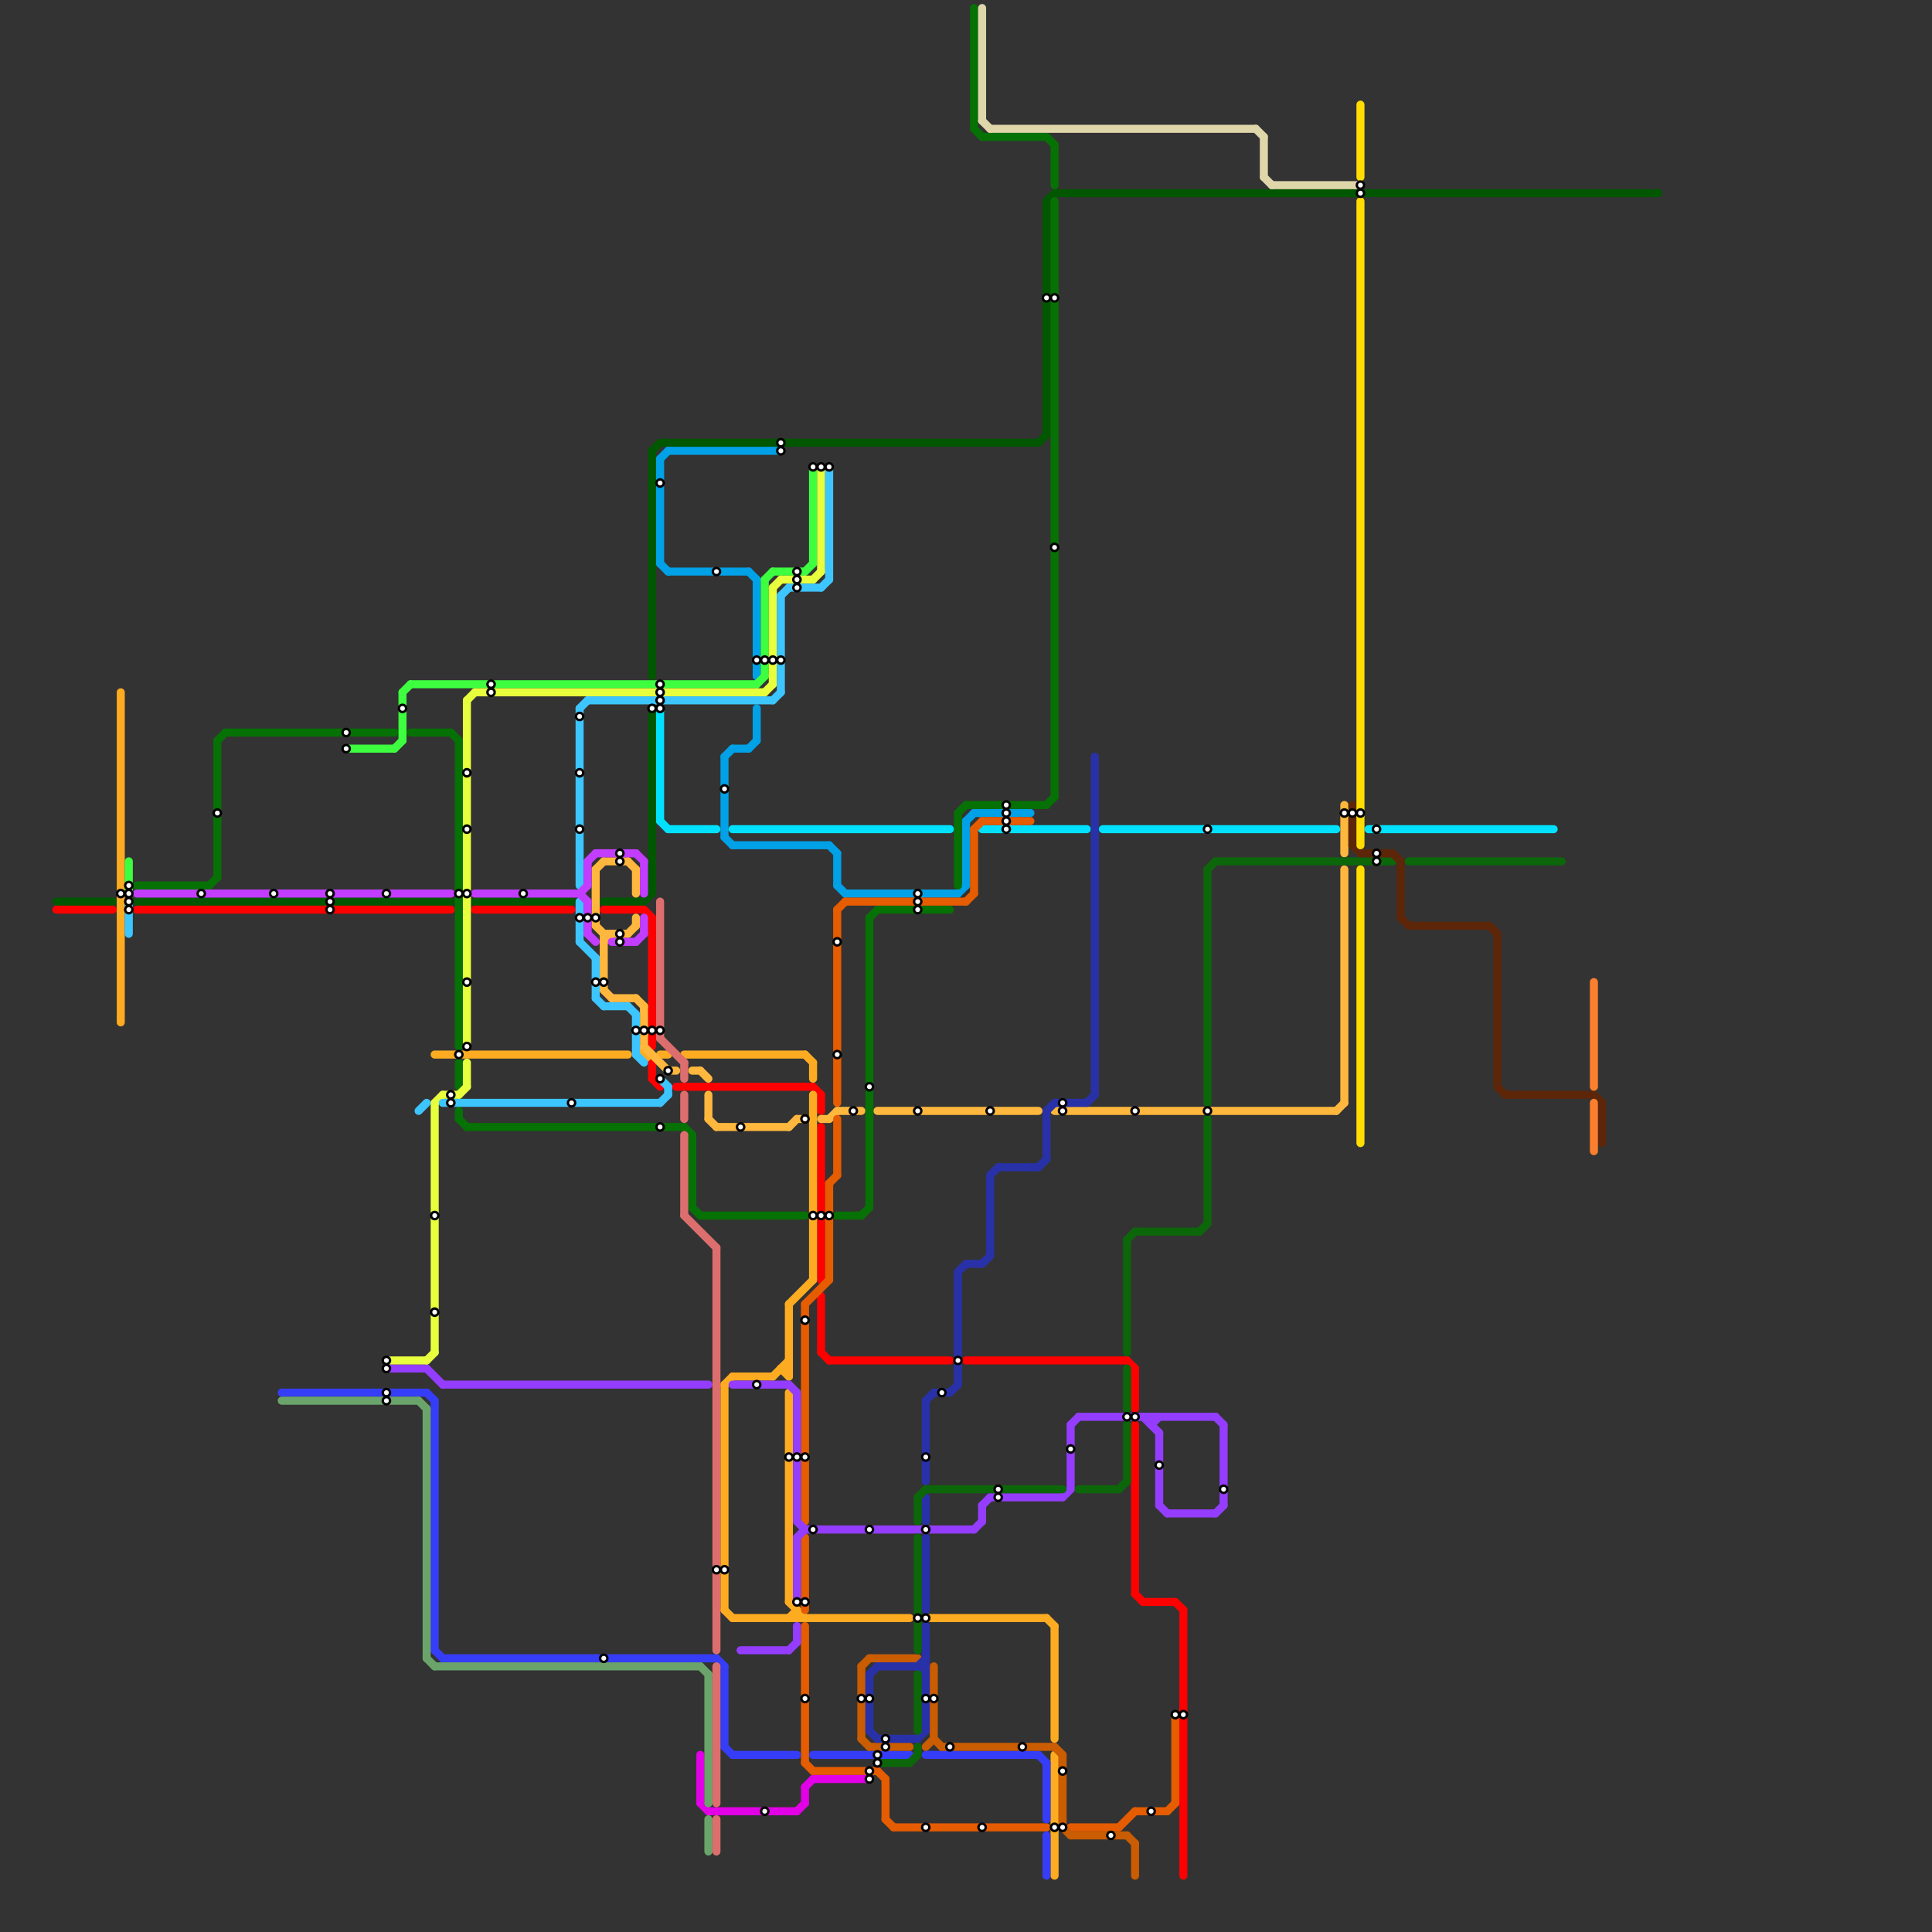 
<svg version="1.1" xmlns="http://www.w3.org/2000/svg" viewBox="0 0 240 240">
<rect x="0" y="0" width="240" height="240" fill="#333333" stroke="none"/>
<style>text { font: 1px Helvetica; font-weight: 600; white-space: pre; dominant-baseline: central; } line { stroke-width: 1; fill: none; stroke-linecap: round; stroke-linejoin: round; } .c0 { stroke: #015700 } .c1 { stroke: #ff0000 } .c2 { stroke: #00e1ff } .c3 { stroke: #00a1e6 } .c4 { stroke: #fdac21 } .c5 { stroke: #ffb83d } .c6 { stroke: #067104 } .c7 { stroke: #e65c00 } .c8 { stroke: #943dff } .c9 { stroke: #e200e6 } .c10 { stroke: #3dff40 } .c11 { stroke: #e8ff3d } .c12 { stroke: #3dc5ff } .c13 { stroke: #363df7 } .c14 { stroke: #ca5c02 } .c15 { stroke: #2931a8 } .c16 { stroke: #0c660a } .c17 { stroke: #dfd6aa } .c18 { stroke: #5d2609 } .c19 { stroke: #ffdd00 } .c20 { stroke: #c23dff } .c21 { stroke: #fb7f2d } .c22 { stroke: #6ba46a } .c23 { stroke: #dd6e6e }</style><defs><g id="wm-xf"><circle r="1.2" fill="#000"/><circle r="0.9" fill="#fff"/><circle r="0.6" fill="#000"/><circle r="0.3" fill="#fff"/></g><g id="wm"><circle r="0.6" fill="#000"/><circle r="0.3" fill="#fff"/></g></defs><line class="c0" x1="7" y1="112" x2="14" y2="112"/><line class="c0" x1="81" y1="56" x2="81" y2="84"/><line class="c0" x1="130" y1="25" x2="131" y2="24"/><line class="c0" x1="82" y1="55" x2="129" y2="55"/><line class="c0" x1="129" y1="55" x2="130" y2="54"/><line class="c0" x1="75" y1="112" x2="80" y2="112"/><line class="c0" x1="80" y1="112" x2="81" y2="111"/><line class="c0" x1="81" y1="88" x2="81" y2="111"/><line class="c0" x1="130" y1="25" x2="130" y2="54"/><line class="c0" x1="131" y1="24" x2="206" y2="24"/><line class="c0" x1="17" y1="112" x2="56" y2="112"/><line class="c0" x1="81" y1="56" x2="82" y2="55"/><line class="c0" x1="59" y1="112" x2="71" y2="112"/><line class="c1" x1="7" y1="113" x2="14" y2="113"/><line class="c1" x1="141" y1="177" x2="141" y2="198"/><line class="c1" x1="102" y1="168" x2="103" y2="169"/><line class="c1" x1="103" y1="169" x2="118" y2="169"/><line class="c1" x1="101" y1="135" x2="102" y2="136"/><line class="c1" x1="147" y1="200" x2="147" y2="233"/><line class="c1" x1="80" y1="113" x2="81" y2="114"/><line class="c1" x1="17" y1="113" x2="56" y2="113"/><line class="c1" x1="102" y1="161" x2="102" y2="168"/><line class="c1" x1="141" y1="170" x2="141" y2="175"/><line class="c1" x1="81" y1="114" x2="81" y2="130"/><line class="c1" x1="59" y1="113" x2="71" y2="113"/><line class="c1" x1="102" y1="136" x2="102" y2="138"/><line class="c1" x1="146" y1="199" x2="147" y2="200"/><line class="c1" x1="120" y1="169" x2="140" y2="169"/><line class="c1" x1="141" y1="198" x2="142" y2="199"/><line class="c1" x1="142" y1="199" x2="146" y2="199"/><line class="c1" x1="81" y1="132" x2="81" y2="134"/><line class="c1" x1="140" y1="169" x2="141" y2="170"/><line class="c1" x1="81" y1="134" x2="82" y2="135"/><line class="c1" x1="102" y1="140" x2="102" y2="159"/><line class="c1" x1="84" y1="135" x2="101" y2="135"/><line class="c1" x1="75" y1="113" x2="80" y2="113"/><line class="c2" x1="82" y1="88" x2="82" y2="102"/><line class="c2" x1="170" y1="103" x2="193" y2="103"/><line class="c2" x1="82" y1="102" x2="83" y2="103"/><line class="c2" x1="137" y1="103" x2="166" y2="103"/><line class="c2" x1="83" y1="103" x2="89" y2="103"/><line class="c2" x1="91" y1="103" x2="118" y2="103"/><line class="c2" x1="122" y1="103" x2="135" y2="103"/><line class="c3" x1="91" y1="105" x2="103" y2="105"/><line class="c3" x1="120" y1="102" x2="120" y2="110"/><line class="c3" x1="121" y1="101" x2="128" y2="101"/><line class="c3" x1="82" y1="70" x2="83" y2="71"/><line class="c3" x1="104" y1="110" x2="105" y2="111"/><line class="c3" x1="119" y1="111" x2="120" y2="110"/><line class="c3" x1="91" y1="93" x2="93" y2="93"/><line class="c3" x1="90" y1="94" x2="90" y2="104"/><line class="c3" x1="104" y1="106" x2="104" y2="110"/><line class="c3" x1="120" y1="102" x2="121" y2="101"/><line class="c3" x1="94" y1="88" x2="94" y2="92"/><line class="c3" x1="94" y1="72" x2="94" y2="84"/><line class="c3" x1="93" y1="93" x2="94" y2="92"/><line class="c3" x1="105" y1="111" x2="119" y2="111"/><line class="c3" x1="93" y1="71" x2="94" y2="72"/><line class="c3" x1="90" y1="94" x2="91" y2="93"/><line class="c3" x1="83" y1="56" x2="97" y2="56"/><line class="c3" x1="90" y1="104" x2="91" y2="105"/><line class="c3" x1="82" y1="57" x2="82" y2="70"/><line class="c3" x1="83" y1="71" x2="93" y2="71"/><line class="c3" x1="103" y1="105" x2="104" y2="106"/><line class="c3" x1="82" y1="57" x2="83" y2="56"/><line class="c4" x1="85" y1="131" x2="100" y2="131"/><line class="c4" x1="15" y1="86" x2="15" y2="127"/><line class="c4" x1="98" y1="162" x2="101" y2="159"/><line class="c4" x1="100" y1="131" x2="101" y2="132"/><line class="c4" x1="91" y1="171" x2="96" y2="171"/><line class="c4" x1="91" y1="201" x2="113" y2="201"/><line class="c4" x1="131" y1="202" x2="131" y2="216"/><line class="c4" x1="99" y1="200" x2="99" y2="201"/><line class="c4" x1="98" y1="173" x2="98" y2="199"/><line class="c4" x1="97" y1="170" x2="98" y2="171"/><line class="c4" x1="98" y1="162" x2="98" y2="171"/><line class="c4" x1="98" y1="201" x2="99" y2="200"/><line class="c4" x1="82" y1="131" x2="83" y2="131"/><line class="c4" x1="54" y1="131" x2="78" y2="131"/><line class="c4" x1="130" y1="201" x2="131" y2="202"/><line class="c4" x1="115" y1="201" x2="130" y2="201"/><line class="c4" x1="101" y1="136" x2="101" y2="159"/><line class="c4" x1="90" y1="172" x2="90" y2="200"/><line class="c4" x1="131" y1="218" x2="131" y2="233"/><line class="c4" x1="98" y1="199" x2="100" y2="201"/><line class="c4" x1="97" y1="170" x2="98" y2="170"/><line class="c4" x1="90" y1="172" x2="91" y2="171"/><line class="c4" x1="90" y1="200" x2="91" y2="201"/><line class="c4" x1="96" y1="171" x2="98" y2="169"/><line class="c4" x1="101" y1="132" x2="101" y2="134"/><circle cx="80" cy="131" r="1" fill="#fdac21" /><line class="c5" x1="167" y1="100" x2="167" y2="106"/><line class="c5" x1="78" y1="116" x2="79" y2="115"/><line class="c5" x1="78" y1="107" x2="79" y2="108"/><line class="c5" x1="166" y1="138" x2="167" y2="137"/><line class="c5" x1="76" y1="124" x2="79" y2="124"/><line class="c5" x1="98" y1="140" x2="99" y2="139"/><line class="c5" x1="74" y1="115" x2="75" y2="116"/><line class="c5" x1="75" y1="117" x2="76" y2="116"/><line class="c5" x1="75" y1="123" x2="76" y2="124"/><line class="c5" x1="104" y1="138" x2="107" y2="138"/><line class="c5" x1="88" y1="139" x2="89" y2="140"/><line class="c5" x1="109" y1="138" x2="129" y2="138"/><line class="c5" x1="167" y1="108" x2="167" y2="137"/><line class="c5" x1="102" y1="139" x2="103" y2="139"/><line class="c5" x1="74" y1="108" x2="74" y2="115"/><line class="c5" x1="87" y1="133" x2="88" y2="134"/><line class="c5" x1="131" y1="138" x2="166" y2="138"/><line class="c5" x1="86" y1="133" x2="87" y2="133"/><line class="c5" x1="88" y1="136" x2="88" y2="139"/><line class="c5" x1="74" y1="108" x2="75" y2="107"/><line class="c5" x1="89" y1="140" x2="98" y2="140"/><line class="c5" x1="80" y1="125" x2="80" y2="130"/><line class="c5" x1="80" y1="130" x2="83" y2="133"/><line class="c5" x1="79" y1="114" x2="79" y2="115"/><line class="c5" x1="75" y1="116" x2="75" y2="123"/><line class="c5" x1="99" y1="139" x2="100" y2="139"/><line class="c5" x1="79" y1="124" x2="80" y2="125"/><line class="c5" x1="75" y1="116" x2="78" y2="116"/><line class="c5" x1="79" y1="108" x2="79" y2="111"/><line class="c5" x1="103" y1="139" x2="104" y2="138"/><line class="c5" x1="75" y1="107" x2="78" y2="107"/><line class="c5" x1="83" y1="133" x2="84" y2="133"/><line class="c6" x1="27" y1="92" x2="27" y2="109"/><line class="c6" x1="122" y1="17" x2="130" y2="17"/><line class="c6" x1="104" y1="151" x2="107" y2="151"/><line class="c6" x1="131" y1="25" x2="131" y2="99"/><line class="c6" x1="108" y1="114" x2="109" y2="113"/><line class="c6" x1="26" y1="110" x2="27" y2="109"/><line class="c6" x1="17" y1="110" x2="26" y2="110"/><line class="c6" x1="121" y1="1" x2="121" y2="16"/><line class="c6" x1="121" y1="16" x2="122" y2="17"/><line class="c6" x1="57" y1="92" x2="57" y2="130"/><line class="c6" x1="27" y1="92" x2="28" y2="91"/><line class="c6" x1="57" y1="138" x2="57" y2="139"/><line class="c6" x1="131" y1="18" x2="131" y2="23"/><line class="c6" x1="86" y1="150" x2="87" y2="151"/><line class="c6" x1="108" y1="114" x2="108" y2="150"/><line class="c6" x1="119" y1="101" x2="120" y2="100"/><line class="c6" x1="130" y1="100" x2="131" y2="99"/><line class="c6" x1="28" y1="91" x2="49" y2="91"/><line class="c6" x1="130" y1="17" x2="131" y2="18"/><line class="c6" x1="120" y1="100" x2="130" y2="100"/><line class="c6" x1="57" y1="132" x2="57" y2="135"/><line class="c6" x1="51" y1="91" x2="56" y2="91"/><line class="c6" x1="119" y1="101" x2="119" y2="110"/><line class="c6" x1="57" y1="139" x2="58" y2="140"/><line class="c6" x1="109" y1="113" x2="118" y2="113"/><line class="c6" x1="87" y1="151" x2="100" y2="151"/><line class="c6" x1="86" y1="141" x2="86" y2="150"/><line class="c6" x1="58" y1="140" x2="85" y2="140"/><line class="c6" x1="107" y1="151" x2="108" y2="150"/><line class="c6" x1="56" y1="91" x2="57" y2="92"/><line class="c6" x1="85" y1="140" x2="86" y2="141"/><line class="c7" x1="104" y1="113" x2="105" y2="112"/><line class="c7" x1="122" y1="102" x2="128" y2="102"/><line class="c7" x1="100" y1="219" x2="101" y2="220"/><line class="c7" x1="145" y1="225" x2="146" y2="224"/><line class="c7" x1="100" y1="191" x2="100" y2="200"/><line class="c7" x1="121" y1="103" x2="121" y2="111"/><line class="c7" x1="110" y1="221" x2="110" y2="226"/><line class="c7" x1="100" y1="162" x2="100" y2="189"/><line class="c7" x1="104" y1="139" x2="104" y2="146"/><line class="c7" x1="120" y1="112" x2="121" y2="111"/><line class="c7" x1="104" y1="113" x2="104" y2="137"/><line class="c7" x1="133" y1="227" x2="139" y2="227"/><line class="c7" x1="100" y1="202" x2="100" y2="219"/><line class="c7" x1="105" y1="112" x2="120" y2="112"/><line class="c7" x1="109" y1="220" x2="110" y2="221"/><line class="c7" x1="141" y1="225" x2="145" y2="225"/><line class="c7" x1="103" y1="147" x2="104" y2="146"/><line class="c7" x1="121" y1="103" x2="122" y2="102"/><line class="c7" x1="100" y1="162" x2="103" y2="159"/><line class="c7" x1="110" y1="226" x2="111" y2="227"/><line class="c7" x1="103" y1="147" x2="103" y2="159"/><line class="c7" x1="146" y1="213" x2="146" y2="224"/><line class="c7" x1="101" y1="220" x2="109" y2="220"/><line class="c7" x1="139" y1="227" x2="141" y2="225"/><line class="c7" x1="111" y1="227" x2="130" y2="227"/><line class="c8" x1="99" y1="191" x2="100" y2="190"/><line class="c8" x1="133" y1="177" x2="133" y2="185"/><line class="c8" x1="143" y1="177" x2="144" y2="176"/><line class="c8" x1="92" y1="205" x2="98" y2="205"/><line class="c8" x1="142" y1="176" x2="144" y2="178"/><line class="c8" x1="55" y1="172" x2="88" y2="172"/><line class="c8" x1="122" y1="187" x2="122" y2="189"/><line class="c8" x1="121" y1="190" x2="122" y2="189"/><line class="c8" x1="133" y1="177" x2="134" y2="176"/><line class="c8" x1="151" y1="188" x2="152" y2="187"/><line class="c8" x1="143" y1="176" x2="143" y2="177"/><line class="c8" x1="132" y1="186" x2="133" y2="185"/><line class="c8" x1="98" y1="172" x2="99" y2="173"/><line class="c8" x1="134" y1="176" x2="151" y2="176"/><line class="c8" x1="99" y1="202" x2="99" y2="204"/><line class="c8" x1="99" y1="191" x2="99" y2="199"/><line class="c8" x1="53" y1="170" x2="55" y2="172"/><line class="c8" x1="144" y1="187" x2="145" y2="188"/><line class="c8" x1="48" y1="170" x2="53" y2="170"/><line class="c8" x1="151" y1="176" x2="152" y2="177"/><line class="c8" x1="144" y1="178" x2="144" y2="187"/><line class="c8" x1="145" y1="188" x2="151" y2="188"/><line class="c8" x1="91" y1="172" x2="98" y2="172"/><line class="c8" x1="99" y1="173" x2="99" y2="189"/><line class="c8" x1="100" y1="190" x2="121" y2="190"/><line class="c8" x1="123" y1="186" x2="132" y2="186"/><line class="c8" x1="98" y1="205" x2="99" y2="204"/><line class="c8" x1="152" y1="177" x2="152" y2="187"/><line class="c8" x1="122" y1="187" x2="123" y2="186"/><line class="c8" x1="99" y1="189" x2="100" y2="190"/><line class="c9" x1="101" y1="221" x2="108" y2="221"/><line class="c9" x1="87" y1="218" x2="87" y2="224"/><line class="c9" x1="88" y1="225" x2="99" y2="225"/><line class="c9" x1="99" y1="225" x2="100" y2="224"/><line class="c9" x1="100" y1="222" x2="101" y2="221"/><line class="c9" x1="100" y1="222" x2="100" y2="224"/><line class="c9" x1="87" y1="224" x2="88" y2="225"/><line class="c10" x1="94" y1="85" x2="95" y2="84"/><line class="c10" x1="101" y1="58" x2="101" y2="70"/><line class="c10" x1="95" y1="72" x2="95" y2="84"/><line class="c10" x1="43" y1="93" x2="49" y2="93"/><line class="c10" x1="50" y1="86" x2="51" y2="85"/><line class="c10" x1="51" y1="85" x2="94" y2="85"/><line class="c10" x1="49" y1="93" x2="50" y2="92"/><line class="c10" x1="16" y1="107" x2="16" y2="111"/><line class="c10" x1="96" y1="71" x2="100" y2="71"/><line class="c10" x1="50" y1="86" x2="50" y2="92"/><line class="c10" x1="100" y1="71" x2="101" y2="70"/><line class="c10" x1="95" y1="72" x2="96" y2="71"/><line class="c11" x1="54" y1="137" x2="55" y2="136"/><line class="c11" x1="96" y1="73" x2="96" y2="85"/><line class="c11" x1="97" y1="72" x2="101" y2="72"/><line class="c11" x1="55" y1="136" x2="57" y2="136"/><line class="c11" x1="95" y1="86" x2="96" y2="85"/><line class="c11" x1="53" y1="169" x2="54" y2="168"/><line class="c11" x1="58" y1="132" x2="58" y2="135"/><line class="c11" x1="58" y1="87" x2="59" y2="86"/><line class="c11" x1="96" y1="73" x2="97" y2="72"/><line class="c11" x1="102" y1="58" x2="102" y2="71"/><line class="c11" x1="48" y1="169" x2="53" y2="169"/><line class="c11" x1="58" y1="87" x2="58" y2="130"/><line class="c11" x1="54" y1="137" x2="54" y2="168"/><line class="c11" x1="57" y1="136" x2="58" y2="135"/><line class="c11" x1="59" y1="86" x2="95" y2="86"/><line class="c11" x1="101" y1="72" x2="102" y2="71"/><line class="c12" x1="72" y1="88" x2="72" y2="110"/><line class="c12" x1="75" y1="125" x2="78" y2="125"/><line class="c12" x1="16" y1="112" x2="16" y2="116"/><line class="c12" x1="72" y1="117" x2="74" y2="119"/><line class="c12" x1="72" y1="88" x2="73" y2="87"/><line class="c12" x1="82" y1="137" x2="83" y2="136"/><line class="c12" x1="82" y1="134" x2="83" y2="135"/><line class="c12" x1="103" y1="58" x2="103" y2="72"/><line class="c12" x1="97" y1="74" x2="98" y2="73"/><line class="c12" x1="74" y1="124" x2="75" y2="125"/><line class="c12" x1="102" y1="73" x2="103" y2="72"/><line class="c12" x1="97" y1="74" x2="97" y2="86"/><line class="c12" x1="79" y1="126" x2="79" y2="131"/><line class="c12" x1="74" y1="119" x2="74" y2="124"/><line class="c12" x1="83" y1="135" x2="83" y2="136"/><line class="c12" x1="55" y1="137" x2="82" y2="137"/><line class="c12" x1="79" y1="131" x2="80" y2="132"/><line class="c12" x1="96" y1="87" x2="97" y2="86"/><line class="c12" x1="78" y1="125" x2="79" y2="126"/><line class="c12" x1="72" y1="112" x2="72" y2="117"/><line class="c12" x1="73" y1="87" x2="96" y2="87"/><line class="c12" x1="52" y1="138" x2="53" y2="137"/><line class="c12" x1="98" y1="73" x2="102" y2="73"/><line class="c13" x1="91" y1="218" x2="99" y2="218"/><line class="c13" x1="101" y1="218" x2="113" y2="218"/><line class="c13" x1="55" y1="206" x2="89" y2="206"/><line class="c13" x1="53" y1="173" x2="54" y2="174"/><line class="c13" x1="90" y1="207" x2="90" y2="217"/><line class="c13" x1="129" y1="218" x2="130" y2="219"/><line class="c13" x1="54" y1="205" x2="55" y2="206"/><line class="c13" x1="130" y1="219" x2="130" y2="226"/><line class="c13" x1="90" y1="217" x2="91" y2="218"/><line class="c13" x1="89" y1="206" x2="90" y2="207"/><line class="c13" x1="115" y1="218" x2="129" y2="218"/><line class="c13" x1="130" y1="228" x2="130" y2="233"/><line class="c13" x1="35" y1="173" x2="53" y2="173"/><line class="c13" x1="54" y1="174" x2="54" y2="205"/><line class="c14" x1="117" y1="217" x2="131" y2="217"/><line class="c14" x1="116" y1="216" x2="117" y2="217"/><line class="c14" x1="108" y1="206" x2="114" y2="206"/><line class="c14" x1="115" y1="217" x2="116" y2="216"/><line class="c14" x1="107" y1="216" x2="108" y2="217"/><line class="c14" x1="131" y1="217" x2="132" y2="218"/><line class="c14" x1="132" y1="227" x2="133" y2="228"/><line class="c14" x1="107" y1="207" x2="108" y2="206"/><line class="c14" x1="108" y1="217" x2="113" y2="217"/><line class="c14" x1="141" y1="229" x2="141" y2="233"/><line class="c14" x1="107" y1="207" x2="107" y2="216"/><line class="c14" x1="132" y1="218" x2="132" y2="227"/><line class="c14" x1="116" y1="207" x2="116" y2="216"/><line class="c14" x1="133" y1="228" x2="140" y2="228"/><line class="c14" x1="140" y1="228" x2="141" y2="229"/><line class="c15" x1="109" y1="207" x2="115" y2="207"/><line class="c15" x1="130" y1="138" x2="130" y2="144"/><line class="c15" x1="130" y1="138" x2="131" y2="137"/><line class="c15" x1="122" y1="157" x2="123" y2="156"/><line class="c15" x1="120" y1="157" x2="122" y2="157"/><line class="c15" x1="115" y1="174" x2="116" y2="173"/><line class="c15" x1="123" y1="146" x2="124" y2="145"/><line class="c15" x1="115" y1="191" x2="115" y2="200"/><line class="c15" x1="115" y1="202" x2="115" y2="215"/><line class="c15" x1="108" y1="215" x2="109" y2="216"/><line class="c15" x1="136" y1="94" x2="136" y2="136"/><line class="c15" x1="109" y1="216" x2="114" y2="216"/><line class="c15" x1="131" y1="137" x2="135" y2="137"/><line class="c15" x1="108" y1="208" x2="108" y2="215"/><line class="c15" x1="115" y1="186" x2="115" y2="189"/><line class="c15" x1="119" y1="158" x2="120" y2="157"/><line class="c15" x1="124" y1="145" x2="129" y2="145"/><line class="c15" x1="114" y1="207" x2="115" y2="206"/><line class="c15" x1="108" y1="208" x2="109" y2="207"/><line class="c15" x1="129" y1="145" x2="130" y2="144"/><line class="c15" x1="114" y1="216" x2="115" y2="215"/><line class="c15" x1="119" y1="158" x2="119" y2="172"/><line class="c15" x1="114" y1="207" x2="115" y2="208"/><line class="c15" x1="116" y1="173" x2="118" y2="173"/><line class="c15" x1="115" y1="174" x2="115" y2="184"/><line class="c15" x1="123" y1="146" x2="123" y2="156"/><line class="c15" x1="135" y1="137" x2="136" y2="136"/><line class="c15" x1="118" y1="173" x2="119" y2="172"/><line class="c16" x1="151" y1="107" x2="173" y2="107"/><line class="c16" x1="109" y1="219" x2="113" y2="219"/><line class="c16" x1="140" y1="170" x2="140" y2="175"/><line class="c16" x1="115" y1="185" x2="132" y2="185"/><line class="c16" x1="139" y1="185" x2="140" y2="184"/><line class="c16" x1="150" y1="139" x2="150" y2="152"/><line class="c16" x1="114" y1="191" x2="114" y2="205"/><line class="c16" x1="150" y1="108" x2="151" y2="107"/><line class="c16" x1="134" y1="185" x2="139" y2="185"/><line class="c16" x1="140" y1="154" x2="140" y2="168"/><line class="c16" x1="175" y1="107" x2="194" y2="107"/><line class="c16" x1="114" y1="208" x2="114" y2="215"/><line class="c16" x1="141" y1="153" x2="149" y2="153"/><line class="c16" x1="113" y1="219" x2="114" y2="218"/><line class="c16" x1="114" y1="217" x2="114" y2="218"/><line class="c16" x1="149" y1="153" x2="150" y2="152"/><line class="c16" x1="140" y1="177" x2="140" y2="184"/><line class="c16" x1="150" y1="108" x2="150" y2="137"/><line class="c16" x1="114" y1="186" x2="115" y2="185"/><line class="c16" x1="114" y1="186" x2="114" y2="189"/><line class="c16" x1="140" y1="154" x2="141" y2="153"/><line class="c17" x1="156" y1="16" x2="157" y2="17"/><line class="c17" x1="158" y1="23" x2="169" y2="23"/><line class="c17" x1="157" y1="17" x2="157" y2="22"/><line class="c17" x1="123" y1="16" x2="156" y2="16"/><line class="c17" x1="157" y1="22" x2="158" y2="23"/><line class="c17" x1="122" y1="15" x2="123" y2="16"/><line class="c17" x1="122" y1="1" x2="122" y2="15"/><line class="c18" x1="187" y1="136" x2="198" y2="136"/><line class="c18" x1="186" y1="135" x2="187" y2="136"/><line class="c18" x1="186" y1="116" x2="186" y2="135"/><line class="c18" x1="198" y1="136" x2="199" y2="137"/><line class="c18" x1="185" y1="115" x2="186" y2="116"/><line class="c18" x1="174" y1="114" x2="175" y2="115"/><line class="c18" x1="168" y1="100" x2="168" y2="105"/><line class="c18" x1="173" y1="106" x2="174" y2="107"/><line class="c18" x1="175" y1="115" x2="185" y2="115"/><line class="c18" x1="169" y1="106" x2="173" y2="106"/><line class="c18" x1="168" y1="105" x2="169" y2="106"/><line class="c18" x1="199" y1="137" x2="199" y2="142"/><line class="c18" x1="174" y1="107" x2="174" y2="114"/><line class="c19" x1="169" y1="13" x2="169" y2="22"/><line class="c19" x1="169" y1="108" x2="169" y2="142"/><line class="c19" x1="169" y1="25" x2="169" y2="105"/><line class="c20" x1="72" y1="111" x2="73" y2="110"/><line class="c20" x1="73" y1="107" x2="74" y2="106"/><line class="c20" x1="76" y1="117" x2="79" y2="117"/><line class="c20" x1="73" y1="107" x2="73" y2="110"/><line class="c20" x1="80" y1="114" x2="80" y2="116"/><line class="c20" x1="79" y1="117" x2="80" y2="116"/><line class="c20" x1="79" y1="106" x2="80" y2="107"/><line class="c20" x1="80" y1="107" x2="80" y2="111"/><line class="c20" x1="59" y1="111" x2="72" y2="111"/><line class="c20" x1="74" y1="106" x2="79" y2="106"/><line class="c20" x1="73" y1="112" x2="73" y2="116"/><line class="c20" x1="72" y1="111" x2="73" y2="112"/><line class="c20" x1="73" y1="116" x2="74" y2="117"/><line class="c20" x1="17" y1="111" x2="56" y2="111"/><line class="c21" x1="198" y1="137" x2="198" y2="143"/><line class="c21" x1="198" y1="122" x2="198" y2="135"/><line class="c22" x1="52" y1="174" x2="53" y2="175"/><line class="c22" x1="53" y1="175" x2="53" y2="206"/><line class="c22" x1="53" y1="206" x2="54" y2="207"/><line class="c22" x1="87" y1="207" x2="88" y2="208"/><line class="c22" x1="88" y1="226" x2="88" y2="230"/><line class="c22" x1="54" y1="207" x2="87" y2="207"/><line class="c22" x1="35" y1="174" x2="52" y2="174"/><line class="c22" x1="88" y1="208" x2="88" y2="224"/><line class="c23" x1="85" y1="151" x2="89" y2="155"/><line class="c23" x1="89" y1="207" x2="89" y2="224"/><line class="c23" x1="85" y1="141" x2="85" y2="151"/><line class="c23" x1="89" y1="155" x2="89" y2="205"/><line class="c23" x1="85" y1="136" x2="85" y2="139"/><line class="c23" x1="89" y1="226" x2="89" y2="230"/><line class="c23" x1="82" y1="112" x2="82" y2="129"/><line class="c23" x1="85" y1="132" x2="85" y2="134"/><line class="c23" x1="82" y1="129" x2="85" y2="132"/>

<use x="100" y="139" href="#wm"/><use x="100" y="164" href="#wm"/><use x="100" y="181" href="#wm"/><use x="100" y="199" href="#wm"/><use x="100" y="211" href="#wm"/><use x="101" y="151" href="#wm"/><use x="101" y="190" href="#wm"/><use x="101" y="58" href="#wm"/><use x="102" y="151" href="#wm"/><use x="102" y="58" href="#wm"/><use x="103" y="151" href="#wm"/><use x="103" y="58" href="#wm"/><use x="104" y="117" href="#wm"/><use x="104" y="131" href="#wm"/><use x="106" y="138" href="#wm"/><use x="107" y="211" href="#wm"/><use x="108" y="135" href="#wm"/><use x="108" y="190" href="#wm"/><use x="108" y="211" href="#wm"/><use x="108" y="220" href="#wm"/><use x="108" y="221" href="#wm"/><use x="109" y="218" href="#wm"/><use x="109" y="219" href="#wm"/><use x="110" y="216" href="#wm"/><use x="110" y="217" href="#wm"/><use x="114" y="111" href="#wm"/><use x="114" y="112" href="#wm"/><use x="114" y="113" href="#wm"/><use x="114" y="138" href="#wm"/><use x="114" y="201" href="#wm"/><use x="115" y="181" href="#wm"/><use x="115" y="190" href="#wm"/><use x="115" y="201" href="#wm"/><use x="115" y="211" href="#wm"/><use x="115" y="227" href="#wm"/><use x="116" y="211" href="#wm"/><use x="117" y="173" href="#wm"/><use x="118" y="217" href="#wm"/><use x="119" y="169" href="#wm"/><use x="122" y="227" href="#wm"/><use x="123" y="138" href="#wm"/><use x="124" y="185" href="#wm"/><use x="124" y="186" href="#wm"/><use x="125" y="100" href="#wm"/><use x="125" y="101" href="#wm"/><use x="125" y="102" href="#wm"/><use x="125" y="103" href="#wm"/><use x="127" y="217" href="#wm"/><use x="130" y="37" href="#wm"/><use x="131" y="227" href="#wm"/><use x="131" y="37" href="#wm"/><use x="131" y="68" href="#wm"/><use x="132" y="137" href="#wm"/><use x="132" y="138" href="#wm"/><use x="132" y="220" href="#wm"/><use x="132" y="227" href="#wm"/><use x="133" y="180" href="#wm"/><use x="138" y="228" href="#wm"/><use x="140" y="176" href="#wm"/><use x="141" y="138" href="#wm"/><use x="141" y="176" href="#wm"/><use x="143" y="225" href="#wm"/><use x="144" y="182" href="#wm"/><use x="146" y="213" href="#wm"/><use x="147" y="213" href="#wm"/><use x="15" y="111" href="#wm"/><use x="150" y="103" href="#wm"/><use x="150" y="138" href="#wm"/><use x="152" y="185" href="#wm"/><use x="16" y="110" href="#wm"/><use x="16" y="111" href="#wm"/><use x="16" y="112" href="#wm"/><use x="16" y="113" href="#wm"/><use x="167" y="101" href="#wm"/><use x="168" y="101" href="#wm"/><use x="169" y="101" href="#wm"/><use x="169" y="23" href="#wm"/><use x="169" y="24" href="#wm"/><use x="171" y="103" href="#wm"/><use x="171" y="106" href="#wm"/><use x="171" y="107" href="#wm"/><use x="25" y="111" href="#wm"/><use x="27" y="101" href="#wm"/><use x="34" y="111" href="#wm"/><use x="41" y="111" href="#wm"/><use x="41" y="112" href="#wm"/><use x="41" y="113" href="#wm"/><use x="43" y="91" href="#wm"/><use x="43" y="93" href="#wm"/><use x="48" y="111" href="#wm"/><use x="48" y="169" href="#wm"/><use x="48" y="170" href="#wm"/><use x="48" y="173" href="#wm"/><use x="48" y="174" href="#wm"/><use x="50" y="88" href="#wm"/><use x="54" y="151" href="#wm"/><use x="54" y="163" href="#wm"/><use x="56" y="136" href="#wm"/><use x="56" y="137" href="#wm"/><use x="57" y="111" href="#wm"/><use x="57" y="131" href="#wm"/><use x="58" y="103" href="#wm"/><use x="58" y="111" href="#wm"/><use x="58" y="122" href="#wm"/><use x="58" y="130" href="#wm"/><use x="58" y="96" href="#wm"/><use x="61" y="85" href="#wm"/><use x="61" y="86" href="#wm"/><use x="65" y="111" href="#wm"/><use x="71" y="137" href="#wm"/><use x="72" y="103" href="#wm"/><use x="72" y="114" href="#wm"/><use x="72" y="89" href="#wm"/><use x="72" y="96" href="#wm"/><use x="73" y="114" href="#wm"/><use x="74" y="114" href="#wm"/><use x="74" y="122" href="#wm"/><use x="75" y="122" href="#wm"/><use x="75" y="206" href="#wm"/><use x="77" y="106" href="#wm"/><use x="77" y="107" href="#wm"/><use x="77" y="116" href="#wm"/><use x="77" y="117" href="#wm"/><use x="79" y="128" href="#wm"/><use x="80" y="128" href="#wm"/><use x="81" y="128" href="#wm"/><use x="81" y="88" href="#wm"/><use x="82" y="128" href="#wm"/><use x="82" y="134" href="#wm"/><use x="82" y="140" href="#wm"/><use x="82" y="60" href="#wm"/><use x="82" y="85" href="#wm"/><use x="82" y="86" href="#wm"/><use x="82" y="87" href="#wm"/><use x="82" y="88" href="#wm"/><use x="83" y="133" href="#wm"/><use x="89" y="195" href="#wm"/><use x="89" y="71" href="#wm"/><use x="90" y="195" href="#wm"/><use x="90" y="98" href="#wm"/><use x="92" y="140" href="#wm"/><use x="94" y="172" href="#wm"/><use x="94" y="82" href="#wm"/><use x="95" y="225" href="#wm"/><use x="95" y="82" href="#wm"/><use x="96" y="82" href="#wm"/><use x="97" y="55" href="#wm"/><use x="97" y="56" href="#wm"/><use x="97" y="82" href="#wm"/><use x="98" y="181" href="#wm"/><use x="99" y="181" href="#wm"/><use x="99" y="199" href="#wm"/><use x="99" y="71" href="#wm"/><use x="99" y="72" href="#wm"/><use x="99" y="73" href="#wm"/>
</svg>

